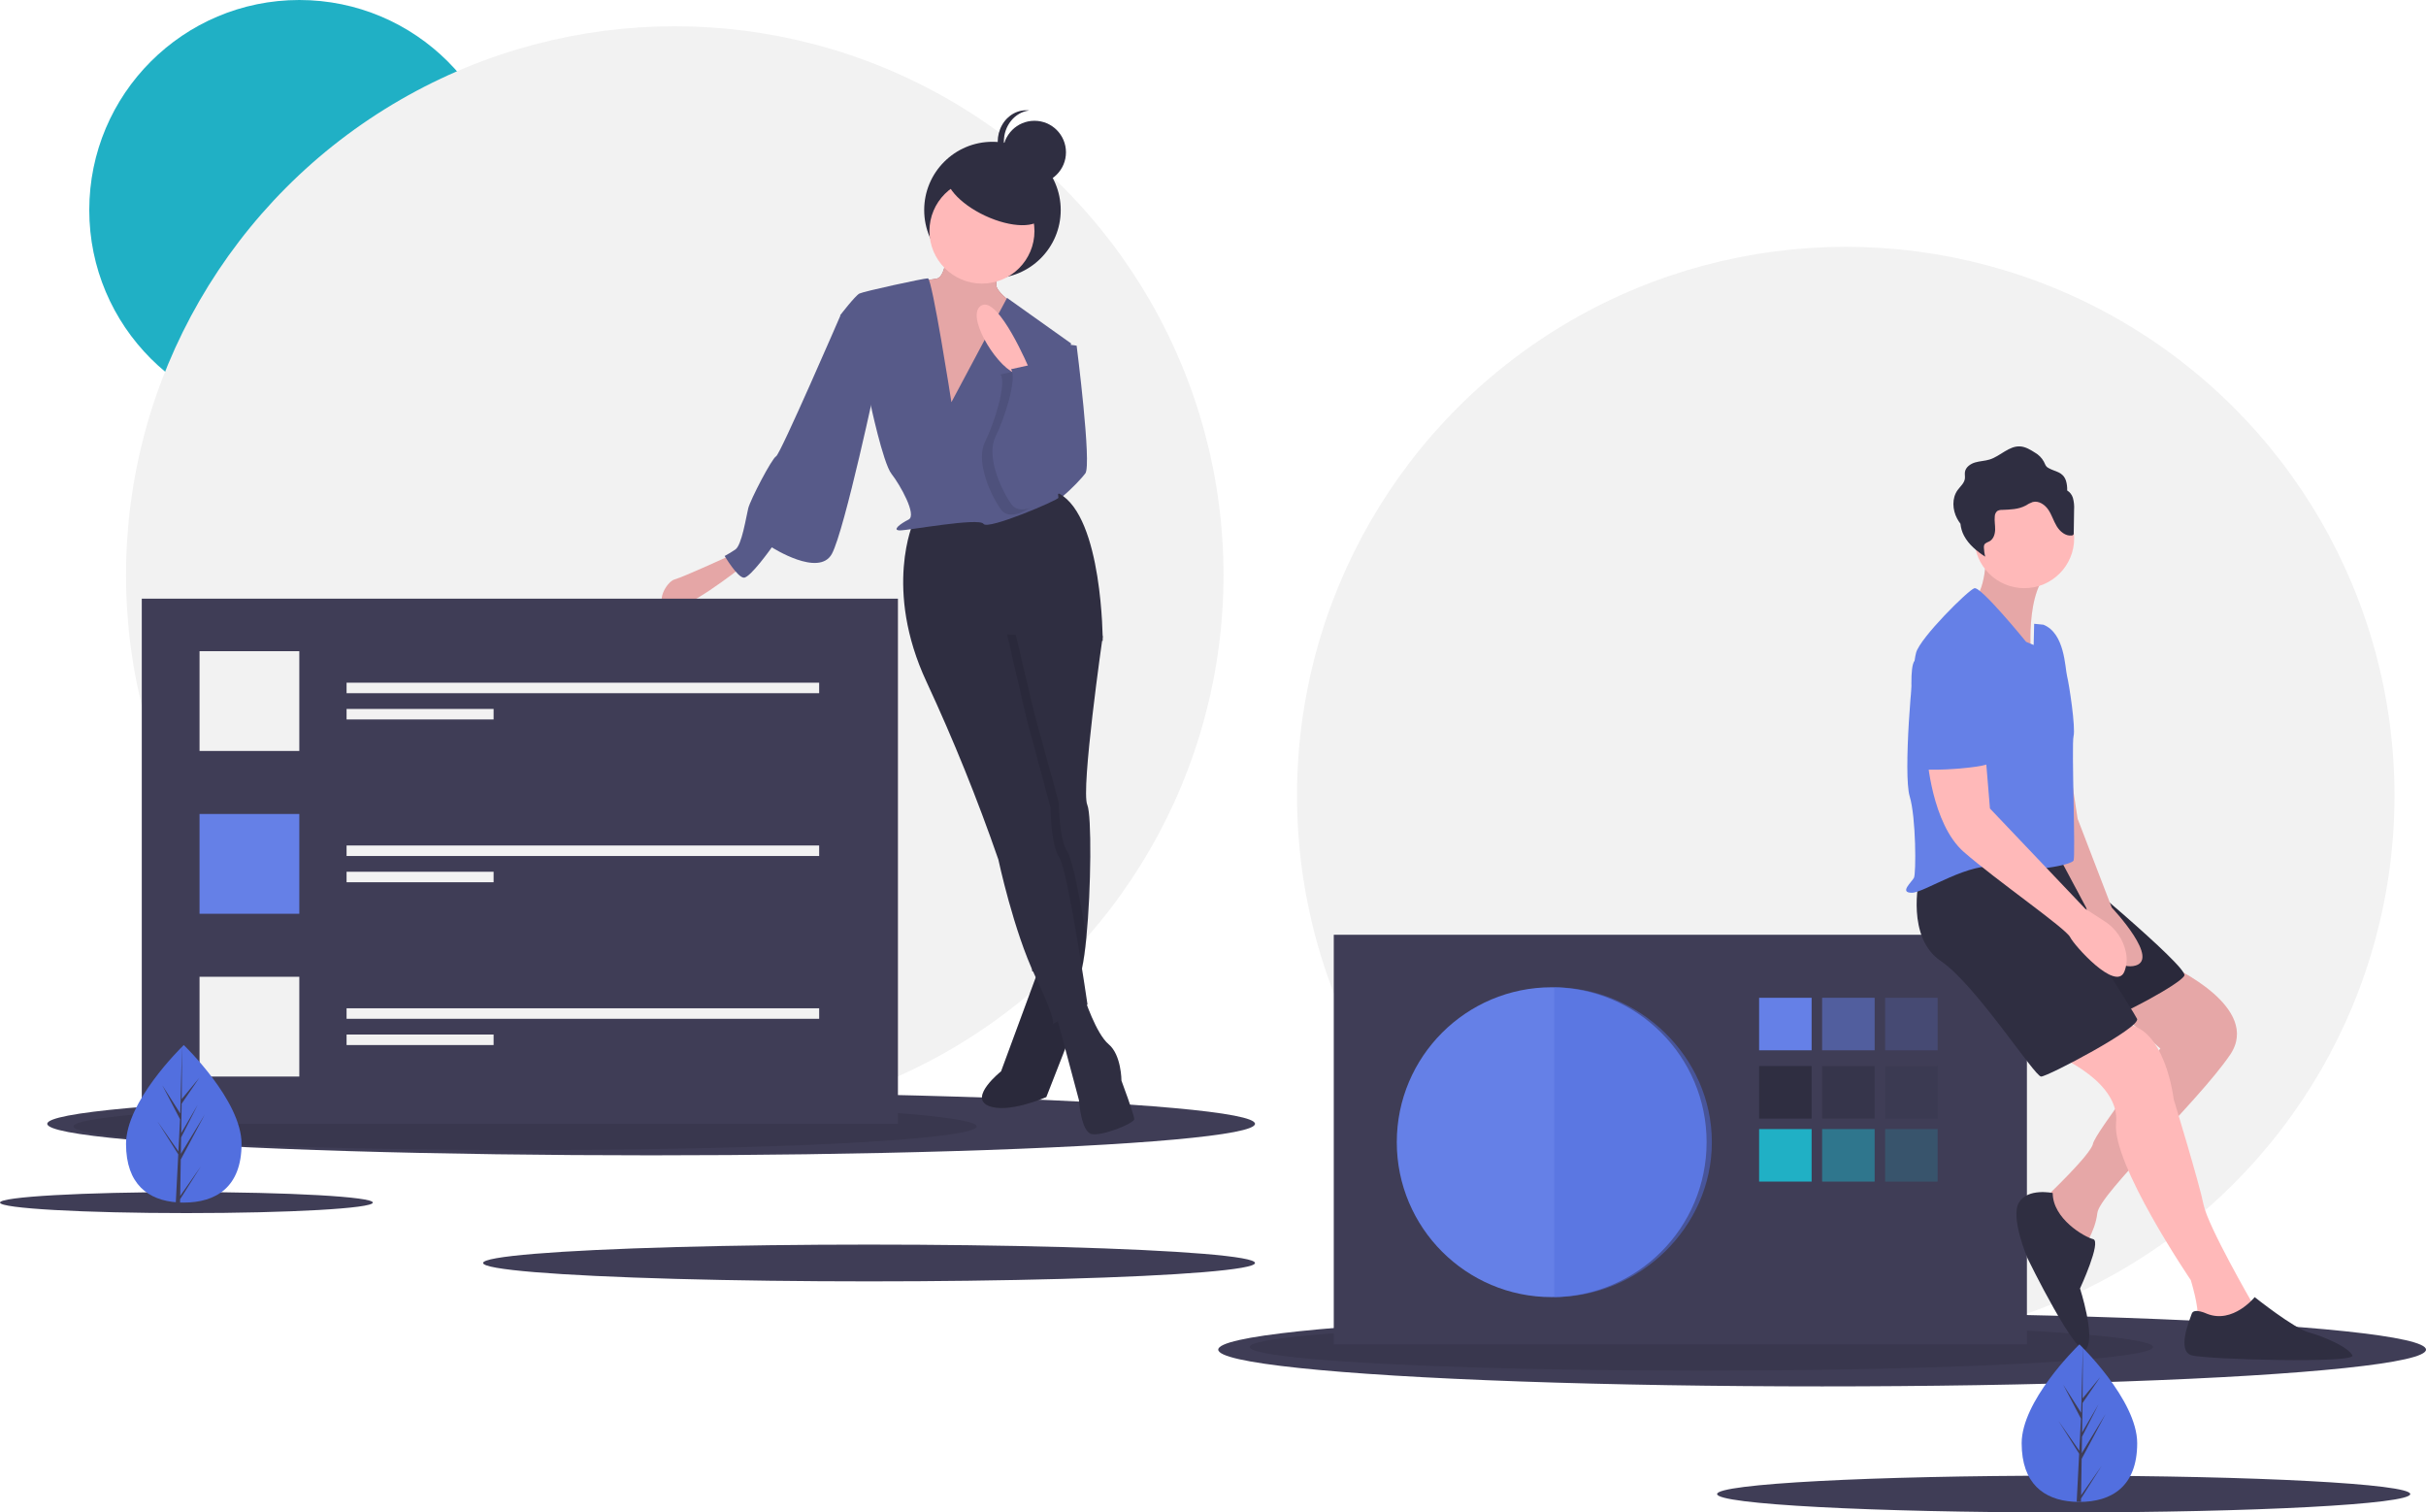 <?xml version="1.0" encoding="UTF-8"?>
<svg width="462px" height="288px" viewBox="0 0 462 288" version="1.1" xmlns="http://www.w3.org/2000/svg" xmlns:xlink="http://www.w3.org/1999/xlink">
    <defs/>
    <g id="Page-1" stroke="none" stroke-width="1" fill="none" fill-rule="evenodd">
        <g id="Ads-обзор" transform="translate(-135, -1825)" fill-rule="nonzero">
            <g id="Group-43" transform="translate(85, 1598)">
                <g id="undraw_creative_team_r90h" transform="translate(50, 227)">
                    <circle id="Oval" fill="#F2F2F2" cx="351.5" cy="151.5" r="104.5"/>
                    <circle id="Oval" fill="#20B0C5" cx="57" cy="40" r="40"/>
                    <circle id="Oval" fill="#F2F2F2" cx="128.5" cy="109.5" r="104.5"/>
                    <ellipse id="Oval" fill="#3F3D56" cx="124" cy="214" rx="115" ry="6"/>
                    <ellipse id="Oval" fill="#000000" opacity="0.1" cx="100" cy="214.5" rx="86" ry="4.5"/>
                    <ellipse id="Oval" fill="#3F3D56" cx="347" cy="257" rx="115" ry="7"/>
                    <ellipse id="Oval" fill="#000000" opacity="0.1" cx="324" cy="256.5" rx="86" ry="4.5"/>
                    <ellipse id="Oval" fill="#3F3D56" cx="165.5" cy="240.5" rx="73.5" ry="3.5"/>
                    <ellipse id="Oval" fill="#3F3D56" cx="35.5" cy="229" rx="35.5" ry="2"/>
                    <ellipse id="Oval" fill="#3F3D56" cx="393" cy="284.5" rx="66" ry="3.5"/>
                    <rect id="Rectangle-path" fill="#3F3D56" x="254" y="178" width="132" height="78"/>
                    <circle id="Oval" fill="#6580E7" cx="295.5" cy="217.5" r="29.5"/>
                    <rect id="Rectangle-path" fill="#6580E7" x="335" y="190" width="10" height="10"/>
                    <rect id="Rectangle-path" fill="#6580E7" opacity="0.5" x="347" y="190" width="10" height="10"/>
                    <rect id="Rectangle-path" fill="#6580E7" opacity="0.2" x="359" y="190" width="10" height="10"/>
                    <rect id="Rectangle-path" fill="#2F2E41" x="335" y="203" width="10" height="10"/>
                    <rect id="Rectangle-path" fill="#2F2E41" opacity="0.5" x="347" y="203" width="10" height="10"/>
                    <rect id="Rectangle-path" fill="#2F2E41" opacity="0.2" x="359" y="203" width="10" height="10"/>
                    <rect id="Rectangle-path" fill="#20B0C5" x="335" y="215" width="10" height="10"/>
                    <rect id="Rectangle-path" fill="#20B0C5" opacity="0.5" x="347" y="215" width="10" height="10"/>
                    <rect id="Rectangle-path" fill="#20B0C5" opacity="0.2" x="359" y="215" width="10" height="10"/>
                    <path d="M296,188 L296,247 C312.121,247 326,233.792 326,217.5 C326,201.208 312.121,188 296,188 Z" id="Shape" fill="#526FDF" opacity="0.5"/>
                    <path d="M413.483,184 C413.483,184 430.87,191.832 424.66,200.901 C418.45,209.969 399.822,227.282 399.408,230.992 C398.994,234.702 396.51,238 396.51,238 C396.51,238 388.23,229.344 389.058,228.519 C389.886,227.695 398.166,219.863 398.58,217.802 C398.994,215.74 411.413,199.664 411.413,199.664 L400.236,189.771 L413.483,184 Z" id="Shape" fill="#FFB9B9"/>
                    <path d="M413.483,184 C413.483,184 430.87,191.832 424.66,200.901 C418.45,209.969 399.822,227.282 399.408,230.992 C398.994,234.702 396.51,238 396.51,238 C396.51,238 388.23,229.344 389.058,228.519 C389.886,227.695 398.166,219.863 398.58,217.802 C398.994,215.74 411.413,199.664 411.413,199.664 L400.236,189.771 L413.483,184 Z" id="Shape" fill="#000000" opacity="0.1"/>
                    <path d="M392,201.146 C392,201.146 403.791,206.063 402.978,213.848 C402.165,221.633 417.209,243.76 417.209,243.76 C417.209,243.76 418.835,249.086 418.429,250.725 C418.022,252.364 429,251.954 429,251.954 L429,248.267 C429,248.267 420.462,233.516 419.648,229.419 C418.835,225.321 413.956,209.341 413.956,209.341 C413.956,209.341 412.33,195 404.198,195 C399.399,195 394.88,197.277 392,201.146 Z" id="Shape" fill="#FFB9B9"/>
                    <path d="M392.454,164 C392.454,164 416.791,184.134 415.98,185.778 C415.169,187.421 403.406,193.585 401.378,193.996 C399.35,194.407 385,164 385,164 L392.454,164 Z" id="Shape" fill="#2F2E41"/>
                    <path d="M392.454,164 C392.454,164 416.791,184.134 415.98,185.778 C415.169,187.421 403.406,193.585 401.378,193.996 C399.35,194.407 385,164 385,164 L392.454,164 Z" id="Shape" fill="#000000" opacity="0.1"/>
                    <path d="M365.458,167.526 C365.458,167.526 362.967,178.524 369.609,183.004 C376.251,187.485 387.46,205 388.706,205 C389.951,205 407.802,195.631 406.972,194.002 C406.142,192.373 397.008,178.116 397.008,178.116 L394.102,163.045 C394.102,163.045 368.779,162.23 365.458,167.526 Z" id="Shape" fill="#2F2E41"/>
                    <path d="M392,132 L395.656,155.918 L402.156,172.825 C402.156,172.825 411.906,183.134 406.219,183.959 C400.531,184.784 397.281,172.825 397.281,172.825 L392,162.928 L392,132 Z" id="Shape" fill="#FFB9B9"/>
                    <path d="M392,132 L395.656,155.918 L402.156,172.825 C402.156,172.825 411.906,183.134 406.219,183.959 C400.531,184.784 397.281,172.825 397.281,172.825 L392,162.928 L392,132 Z" id="Shape" fill="#000000" opacity="0.1"/>
                    <path d="M378.258,105 C378.258,105 378.258,113.481 375.38,114.288 C372.503,115.096 386.89,126 386.89,126 C386.89,126 385.245,111.865 391,108.231 L378.258,105 Z" id="Shape" fill="#FFB9B9"/>
                    <path d="M378.258,105 C378.258,105 378.258,113.481 375.38,114.288 C372.503,115.096 386.89,126 386.89,126 C386.89,126 385.245,111.865 391,108.231 L378.258,105 Z" id="Shape" fill="#000000" opacity="0.1"/>
                    <circle id="Oval" fill="#FFB9B9" cx="385.5" cy="102.5" r="9.5"/>
                    <path d="M385.847,122.221 C385.847,122.221 377.222,111.603 375.99,112.011 C374.758,112.42 365.723,121.404 364.902,124.263 C364.081,127.121 362.438,147.54 363.67,151.623 C364.902,155.707 364.902,166.325 364.491,167.141 C364.081,167.958 361.616,170 364.081,170 C366.545,170 375.169,163.874 380.918,165.1 C386.668,166.325 394.471,164.691 394.881,163.874 C395.292,163.058 394.471,141.822 394.881,140.189 C395.292,138.556 394.06,130.388 393.649,128.755 C393.239,127.121 393.239,120.587 389.132,118.954 L387.381,118.782 L387.283,122.821 L385.847,122.221 Z" id="Shape" fill="#6580E7"/>
                    <path d="M367,144 C367,144 367.825,156.863 374.011,162.257 C380.198,167.651 393.396,176.78 394.22,178.44 C395.045,180.099 402.882,188.813 404.531,185.079 C405.01,183.914 405.125,182.631 404.862,181.399 C404.378,178.925 402.9,176.761 400.777,175.419 L397.107,173.045 L378.961,153.958 L378.136,144 L367,144 Z" id="Shape" fill="#FFB9B9"/>
                    <path d="M390.913,227.177 C390.913,227.177 386.13,226.156 384.466,229.015 C382.802,231.874 386.13,239.634 386.13,239.634 C386.13,239.634 395.696,259.239 397.359,256.788 C399.023,254.337 396.112,245.352 396.112,245.352 C396.112,245.352 400.271,236.367 398.607,235.958 C396.943,235.55 390.913,232.078 390.913,227.177 Z" id="Shape" fill="#2F2E41"/>
                    <path d="M420.278,250.167 C420.278,250.167 417.797,248.98 417.383,250.167 C416.97,251.355 414.489,257.294 417.383,258.086 C420.278,258.878 448.809,259.669 447.982,258.086 C447.155,256.502 442.607,254.522 439.712,253.731 C436.818,252.939 429.375,247 429.375,247 C429.375,247 425.24,252.147 420.278,250.167 Z" id="Shape" fill="#2F2E41"/>
                    <path d="M394.757,94.811 C394.58,94.224 394.193,93.721 393.667,93.4 C393.694,92.771 393.616,92.142 393.437,91.538 C392.837,89.78 391.417,89.88 390.077,89.103 C389.496,88.766 389.532,88.468 389.229,87.914 C388.832,87.188 388.238,86.587 387.515,86.179 C386.655,85.636 385.747,85.076 384.731,85.007 C382.593,84.863 380.955,86.857 378.912,87.497 C378.012,87.779 377.044,87.791 376.139,88.057 C375.234,88.324 374.331,88.961 374.196,89.888 C374.134,90.315 374.244,90.754 374.18,91.182 C374.055,92.033 373.303,92.628 372.799,93.328 C371.686,94.874 371.813,97.059 372.704,98.742 C372.891,99.09 373.106,99.423 373.346,99.739 C373.42,100.534 373.65,101.307 374.023,102.015 C374.914,103.698 376.446,104.955 378.046,106 C377.915,105.442 377.836,104.873 377.809,104.301 C377.786,104.11 377.811,103.917 377.882,103.738 C378.06,103.368 378.531,103.27 378.89,103.067 C379.634,102.648 379.926,101.72 379.947,100.872 C379.969,100.024 379.787,99.174 379.877,98.33 C379.884,97.938 380.058,97.567 380.356,97.309 C380.631,97.153 380.944,97.079 381.26,97.095 C382.784,97.033 384.376,97.005 385.72,96.291 C386.154,96.005 386.62,95.771 387.109,95.594 C388.251,95.299 389.418,96.093 390.077,97.065 C390.735,98.037 391.063,99.193 391.671,100.198 C392.278,101.202 393.328,102.097 394.502,101.978 C394.636,101.978 394.763,101.922 394.853,101.823 C394.903,101.733 394.926,101.63 394.917,101.527 L394.983,97.074 C395.037,96.312 394.961,95.547 394.757,94.811 Z" id="Shape" fill="#2F2E41"/>
                    <path d="M370.895,123 C370.895,123 380.167,127.134 379.746,135.814 C379.324,144.495 382.274,145.321 375.11,146.148 C367.945,146.975 366.259,146.148 365.837,146.975 C365.416,147.802 362.887,127.96 364.573,125.894 C366.259,123.827 370.895,123 370.895,123 Z" id="Shape" fill="#6580E7"/>
                    <circle id="Oval" fill="#2F2E41" cx="189" cy="40" r="13"/>
                    <path d="M198.026,184 L190.641,204.009 C190.641,204.009 184.488,208.909 188.18,210.543 C191.872,212.176 199.257,208.909 199.257,208.909 L205,194.209 L204.18,184 L198.026,184 Z" id="Shape" fill="#2F2E41"/>
                    <path d="M198.026,184 L190.641,204.009 C190.641,204.009 184.488,208.909 188.18,210.543 C191.872,212.176 199.257,208.909 199.257,208.909 L205,194.209 L204.18,184 L198.026,184 Z" id="Shape" fill="#000000" opacity="0.1"/>
                    <path d="M198.815,65 L205.032,65.824 C205.032,65.824 207.934,88.494 206.69,90.143 C205.447,91.791 199.229,98.386 196.742,96.738 C194.255,95.089 198.815,65 198.815,65 Z" id="Shape" fill="#575A89"/>
                    <path d="M138.582,106 C138.582,106 130.119,109.889 128.507,110.321 C126.896,110.754 124.478,115.075 127.299,115.939 C130.119,116.804 141,108.161 141,108.161 L138.582,106 Z" id="Shape" fill="#E5A6A6"/>
                    <path d="M201,192.748 L205.459,209.44 C205.459,209.44 205.865,215.547 207.892,215.955 C209.919,216.362 216,213.919 216,213.105 C216,212.29 213.568,205.776 213.568,205.776 C213.568,205.776 213.568,200.891 211.135,198.855 C208.703,196.819 206.511,190 206.511,190 L201,192.748 Z" id="Shape" fill="#2F2E41"/>
                    <path d="M207.06,153.263 C207.908,155.201 207.803,169.259 206.875,178.615 C206.426,183.161 205.783,186.597 204.96,187 L198.941,185.527 L196.56,184.943 L196.497,179.825 L196.14,151.617 L189,122.406 L189,115 L207.06,116.646 L209.924,121.052 L210,121.171 C210,121.171 205.8,150.383 207.06,153.263 Z" id="Shape" fill="#2F2E41"/>
                    <path d="M203.332,162.314 C204.234,163.635 205.738,171.543 206.94,178.615 C206.489,183.161 205.844,186.597 205.018,187 L198.977,185.527 C198.885,185.338 198.792,185.14 198.695,184.943 C197.923,183.363 197.199,181.619 196.524,179.825 L196.166,151.617 L189,122.406 L189,115 L207.125,116.646 L210,121.052 L193.215,119.937 L197.009,135.983 L201.646,152.851 C201.646,152.851 201.646,159.846 203.332,162.314 Z" id="Shape" fill="#000000" opacity="0.1"/>
                    <path d="M173.973,99.359 C173.973,99.359 168.175,112.139 176.457,129.865 C181.582,140.897 186.143,152.179 190.123,163.669 C190.123,163.669 193.022,177.273 197.163,185.931 C201.304,194.588 200.476,195 200.476,195 L207.101,191.29 C207.101,191.29 203.374,165.731 201.718,163.257 C200.061,160.784 200.061,153.776 200.061,153.776 L195.506,136.873 L191.779,120.796 L210,122.033 C210,122.033 210,98.535 201.718,94 L173.973,99.359 Z" id="Shape" fill="#2F2E41"/>
                    <path d="M180.416,46 C180.416,46 180.416,52.638 178.39,53.053 C176.364,53.468 172.313,53.468 171.098,55.543 C169.882,57.617 180.416,85 180.416,85 L191.354,77.947 L195,59.277 C195,59.277 189.733,55.957 189.733,54.298 L189.733,46.83 L180.416,46 Z" id="Shape" fill="#A0616A"/>
                    <path d="M180.416,46 C180.416,46 180.416,52.638 178.39,53.053 C176.364,53.468 172.313,53.468 171.098,55.543 C169.882,57.617 180.416,85 180.416,85 L191.354,77.947 L195,59.277 C195,59.277 189.733,55.957 189.733,54.298 L189.733,46.83 L180.416,46 Z" id="Shape" fill="#E5A6A6"/>
                    <circle id="Oval" fill="#FFB9B9" cx="187" cy="44" r="10"/>
                    <path d="M181.185,76.586 C181.185,76.586 177.519,53 176.704,53 C175.889,53 164.481,55.483 163.667,55.897 C162.852,56.31 160,60.034 160,60.034 L165.704,76.586 C165.704,76.586 168.148,88.172 169.778,90.241 C171.407,92.31 174.667,98.103 173.037,98.931 C171.407,99.759 169.778,101 171.407,101 C173.037,101 186.481,98.517 187.296,99.759 C188.111,101 201.556,95.207 201.556,94.793 C201.556,94.379 199.926,74.931 199.926,74.931 L204,65.414 L191.778,56.724 L181.185,76.586 Z" id="Shape" fill="#575A89"/>
                    <path d="M164.141,58 L160.056,60.063 C160.056,60.063 148.62,86.476 147.803,86.889 C146.986,87.302 142.901,95.143 142.493,96.794 C142.085,98.444 141.268,103.81 140.042,104.635 C139.385,105.086 138.703,105.499 138,105.873 C138,105.873 140.451,110 141.676,110 C142.901,110 146.986,104.222 146.986,104.222 C146.986,104.222 155.972,110 158.423,105.46 C160.873,100.921 167,72.032 167,72.032 L164.141,58 Z" id="Shape" fill="#575A89"/>
                    <path d="M196,70.196 C196,70.196 190.257,56.523 186.976,58.132 C183.695,59.74 189.437,69.391 193.129,71 L196,70.196 Z" id="Shape" fill="#FFB9B9"/>
                    <path d="M190.527,71.309 L196.391,70 L197.632,76.264 C197.632,76.264 203.066,85.759 201.812,89.887 C200.558,94.016 193.035,100.621 190.527,96.906 C188.019,93.19 185.929,87.41 187.601,84.108 C189.273,80.805 191.781,72.961 190.527,71.309 Z" id="Shape" fill="#000000" opacity="0.1"/>
                    <path d="M192.527,70.309 L198.391,69 L199.632,75.264 C199.632,75.264 205.066,84.759 203.812,88.887 C202.558,93.016 195.035,99.621 192.527,95.906 C190.019,92.19 187.929,86.41 189.601,83.108 C191.273,79.805 193.781,71.961 192.527,70.309 Z" id="Shape" fill="#575A89"/>
                    <ellipse id="Oval" fill="#2F2E41" transform="translate(189.5, 37) rotate(-64.899) translate(-189.5, -37) " cx="189.5" cy="37" rx="4.5" ry="10"/>
                    <circle id="Oval" fill="#2F2E41" cx="197" cy="29" r="6"/>
                    <path d="M191.168,27 C191.168,23.936 193.251,21.364 196,21.036 C193.938,20.786 191.928,21.865 190.826,23.814 C189.725,25.762 189.725,28.238 190.826,30.186 C191.928,32.135 193.938,33.214 196,32.964 C193.251,32.636 191.168,30.064 191.168,27 Z" id="Shape" fill="#2F2E41"/>
                    <rect id="Rectangle-path" fill="#3F3D56" x="27" y="114" width="144" height="100"/>
                    <rect id="Rectangle-path" fill="#F2F2F2" x="38" y="124" width="19" height="19"/>
                    <rect id="Rectangle-path" fill="#6580E7" x="38" y="155" width="19" height="19"/>
                    <rect id="Rectangle-path" fill="#F2F2F2" x="38" y="186" width="19" height="19"/>
                    <rect id="Rectangle-path" fill="#F2F2F2" x="66" y="130" width="90" height="2"/>
                    <rect id="Rectangle-path" fill="#F2F2F2" x="66" y="135" width="28" height="2"/>
                    <rect id="Rectangle-path" fill="#F2F2F2" x="66" y="161" width="90" height="2"/>
                    <rect id="Rectangle-path" fill="#F2F2F2" x="66" y="166" width="28" height="2"/>
                    <rect id="Rectangle-path" fill="#F2F2F2" x="66" y="192" width="90" height="2"/>
                    <rect id="Rectangle-path" fill="#F2F2F2" x="66" y="197" width="28" height="2"/>
                    <path d="M407,274.823 C407,283.108 402.076,286 396,286 C395.859,286 395.719,285.998 395.579,285.995 C395.297,285.989 395.018,285.976 394.743,285.956 C389.259,285.569 385,282.527 385,274.823 C385,266.851 395.187,256.791 395.954,256.045 L395.955,256.044 C395.985,256.014 396,256 396,256 C396,256 407,266.539 407,274.823 Z" id="Shape" fill="#526FDF"/>
                    <path d="M396.315,284.737 L400.241,279.115 L396.305,285.355 L396.295,286 C396.02,285.994 395.748,285.981 395.479,285.962 L395.902,277.672 L395.899,277.608 L395.906,277.597 L395.946,276.813 L392,270.558 L395.958,276.225 L395.968,276.392 L396.287,270.129 L392.909,263.665 L396.329,269.03 L396.662,256.045 L396.663,256 L396.663,256.044 L396.607,266.283 L399.97,262.223 L396.593,267.165 L396.504,272.773 L399.645,267.391 L396.492,273.598 L396.442,276.716 L401,269.224 L396.424,277.803 L396.315,284.737 Z" id="Shape" fill="#3F3D56"/>
                    <path d="M46,217.823 C46,226.108 41.076,229 35,229 C34.859,229 34.719,228.998 34.579,228.995 C34.297,228.989 34.018,228.976 33.743,228.956 C28.259,228.569 24,225.527 24,217.823 C24,209.851 34.187,199.791 34.954,199.045 L34.955,199.044 C34.985,199.014 35,199 35,199 C35,199 46,209.539 46,217.823 Z" id="Shape" fill="#526FDF"/>
                    <path d="M34.315,227.737 L38.241,222.115 L34.305,228.355 L34.295,229 C34.02,228.994 33.748,228.981 33.479,228.962 L33.902,220.672 L33.899,220.608 L33.906,220.597 L33.946,219.813 L30,213.558 L33.958,219.225 L33.968,219.392 L34.287,213.129 L30.909,206.665 L34.329,212.03 L34.662,199.045 L34.663,199 L34.663,199.044 L34.607,209.283 L37.97,205.223 L34.593,210.165 L34.504,215.773 L37.645,210.391 L34.492,216.598 L34.442,219.716 L39,212.224 L34.424,220.803 L34.315,227.737 Z" id="Shape" fill="#3F3D56"/>
                </g>
            </g>
        </g>
    </g>
</svg>
